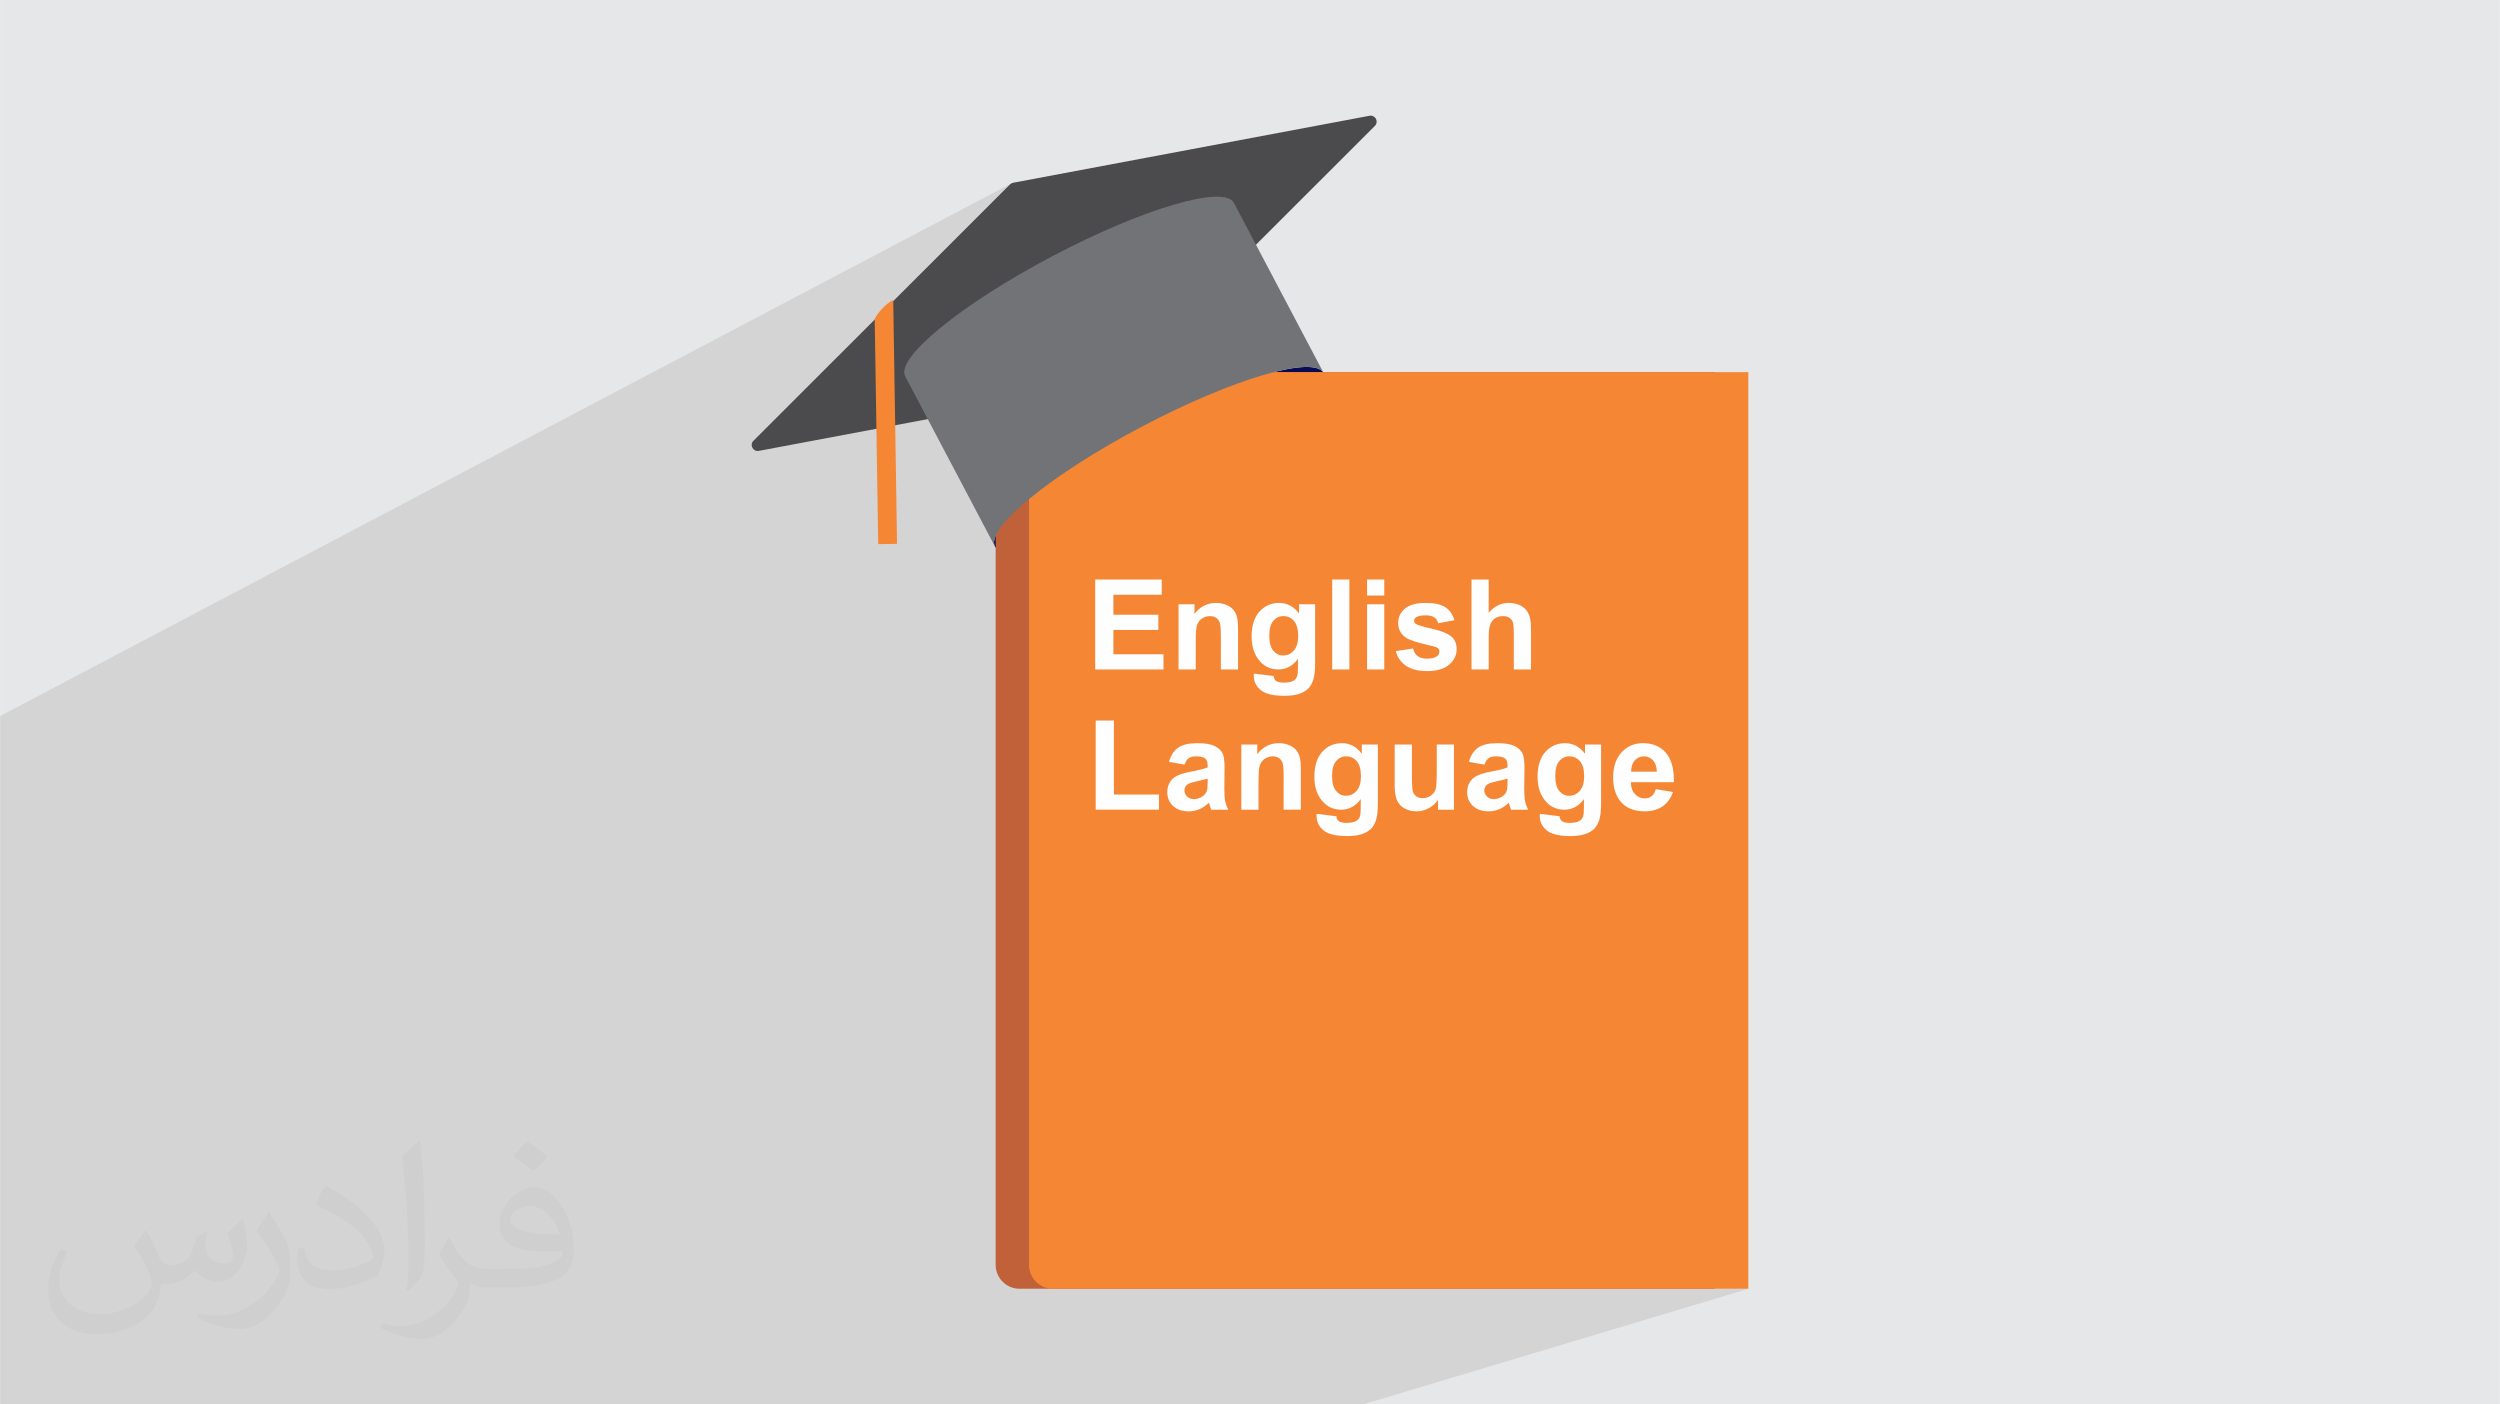 <?xml version="1.0" encoding="UTF-8"?>
<!DOCTYPE svg PUBLIC "-//W3C//DTD SVG 1.1//EN" "http://www.w3.org/Graphics/SVG/1.1/DTD/svg11.dtd">
<!-- Creator: CorelDRAW -->
<svg xmlns="http://www.w3.org/2000/svg" xml:space="preserve" width="3.708in" height="2.083in" version="1.1" style="shape-rendering:geometricPrecision; text-rendering:geometricPrecision; image-rendering:optimizeQuality; fill-rule:evenodd; clip-rule:evenodd"
viewBox="0 0 3708.33 2083.33"
 xmlns:xlink="http://www.w3.org/1999/xlink"
 xmlns:xodm="http://www.corel.com/coreldraw/odm/2003">
 <defs>
  <style type="text/css">
   <![CDATA[
    .fil7 {fill:#727376}
    .fil5 {fill:#F58634}
    .fil4 {fill:#C06139}
    .fil0 {fill:#E6E7E8}
    .fil8 {fill:#FEFEFE;fill-rule:nonzero}
    .fil6 {fill:#4B4B4D;fill-rule:nonzero}
    .fil2 {fill:#373435;fill-opacity:0.031}
    .fil1 {fill:#373435;fill-opacity:0.102}
    .fil3 {fill:url(#id0)}
   ]]>
  </style>
  <linearGradient id="id0" gradientUnits="userSpaceOnUse" x1="2242.57" y1="938.86" x2="1490.09" y2="569.39">
   <stop offset="0" style="stop-opacity:1; stop-color:#08136D"/>
   <stop offset="0.51" style="stop-opacity:1; stop-color:#060C56"/>
   <stop offset="1" style="stop-opacity:1; stop-color:#03053E"/>
  </linearGradient>
 </defs>
 <g id="Layer_x0020_1">
  <polygon class="fil0" points="-0,0 3708.33,0 3708.33,2083.33 -0,2083.33 "/>
  <path class="fil1" d="M-0 1649.03l0 -25.93 0 -28.25 0 -57.48 0 -38.97 0 -60.65 0 -0.06 0 -1.04 0 -0 0 -1.09 0 -8.16 0 -0.87 0 -56.4 0 -0.28 0 -36.15 0 -18.16 0 -1.9 0 -18.22 0 -60.8 0 -1.32 0 -15.14 0 -40.93 0 -0.11 0 -35.01 0 -0.73 0 -10.96 0 -67.85 0 -0.37 1500.26 -790.23 -0.57 0.33 -0.55 0.37 -0.52 0.41 -0.49 0.45 -200.67 200.51 0.63 40.13 274.96 -140.43 -12.58 6.56 -12.51 6.68 -12.28 6.72 -12.04 6.75 -11.78 6.76 -11.51 6.77 -11.22 6.77 -10.92 6.75 -10.61 6.72 -10.28 6.68 -9.94 6.63 -9.59 6.57 -9.22 6.5 -8.83 6.41 -8.44 6.32 -8.03 6.21 -7.61 6.1 -7.17 5.96 -6.72 5.83 -6.26 5.67 -5.78 5.52 -5.29 5.34 -4.78 5.16 -4.27 4.96 -3.73 4.76 -3.19 4.54 -2.63 4.31 -2.05 4.07 -1.47 3.81 -0.86 3.56 -0.25 3.28 0.38 3 1.02 2.7 30.85 58.49 125.05 -61.8 -6.02 3.27 -5.25 4.33 -4.33 5.25 -3.27 6.02 -2.06 6.65 -0.72 7.15 0 2.29 71.13 -34.96 -6.02 3.27 -5.25 4.33 -4.33 5.25 -3.27 6.02 -2.06 6.65 -0.72 7.15 0 6.01 127.86 -24.04 0.65 -0.15 0.64 -0.2 0.62 -0.24 0.6 -0.29 -130.37 63.07 0 79.35 217.02 -103.02 12.09 -5.67 11.92 -5.44 11.74 -5.2 11.54 -4.96 11.32 -4.71 11.09 -4.46 10.84 -4.2 10.57 -3.94 10.28 -3.67 9.98 -3.4 9.67 -3.12 9.33 -2.83 8.98 -2.55 8.61 -2.26 8.22 -1.96 7.82 -1.65 7.39 -1.35 6.96 -1.04 6.5 -0.72 6.04 -0.4 5.54 -0.07 5.04 0.26 4.52 0.6 3.98 0.94 3.42 1.3 2.85 1.65 2.26 2 1.65 2.37 -437.15 205.12 0 58.68 5.65 -1.03 7.81 -1.65 8.22 -1.96 8.6 -2.26 8.98 -2.55 9.33 -2.83 9.66 -3.12 9.98 -3.4 10.28 -3.67 10.57 -3.94 10.83 -4.2 11.09 -4.46 11.32 -4.71 11.54 -4.96 11.74 -5.2 11.92 -5.44 -157.53 72.54 0 69.7 98.17 -44.42 0 34.64 27 -12.11 71.7 0 -98.7 43.92 0 20.18 27 -11.95 10.73 0 85.92 -37.99 0 18.73 38 -16.72 -3.9 2.28 -3.69 2.79 -3.48 3.3 -3.28 3.81 -23.65 10.39 0 11.42 37.54 -16.44 1.44 -0.62 1.48 -0.51 1.52 -0.39 1.57 -0.28 1.61 -0.17 1.65 -0.06 1.28 0.04 1.24 0.12 1.19 0.2 1.14 0.28 1.09 0.36 1.05 0.44 1 0.52 0.96 0.6 0.9 0.67 0.83 0.73 0.76 0.8 0.7 0.86 0.63 0.93 0.57 0.99 0.51 1.06 0.45 1.12 0.38 1.31 0.33 1.66 0.28 1.95 71.08 -30.95 -3.55 1.8 -3.37 2.2 -3.19 2.6 -2.06 2.05 106.87 -46.5 0 22.39 51.74 -22.39 0 23.65 25.52 0 -77.25 33.13 0 2.08 51.74 -22.18 0 28.98 65.05 -27.68 -3.33 1.47 -1.36 0.79 94.58 -40.24 0 54.75 42.96 -18.03 -3.79 1.62 -3.65 2.08 -3.49 2.54 -3.34 3 -3.19 3.46 -25.52 10.69 0 11.66 37.88 -15.83 1.37 -0.54 1.41 -0.43 1.45 -0.34 1.5 -0.24 1.54 -0.15 1.58 -0.05 1.38 0.04 1.31 0.11 1.26 0.19 1.2 0.26 1.14 0.34 1.08 0.41 1.02 0.49 0.96 0.57 0.9 0.62 0.83 0.68 0.76 0.73 0.69 0.78 0.62 0.84 0.55 0.89 0.48 0.94 0.41 1 0.34 1.2 0.3 1.54 0.25 1.89 0.2 2.24 0.16 2.58 0.11 2.93 0.07 3.28 0.02 3.62 0 50.96 25.51 0 -313.89 127.88 -0.89 1.4 -2.01 4.1 -1.65 4.46 -0.29 1.09 67.76 -27.54 0 13.69 -14.22 5.76 1.66 0.89 1.8 1.25 1.69 1.48 0.21 0.23 57.62 -23.3 0 25.05 62.39 -25.05 0 28.26 66.47 -26.49 -2.82 1.38 -2.53 1.59 -2.3 1.81 -2.12 2.04 -1.95 2.28 -1.77 2.5 -1.6 2.73 -1.42 2.96 -1.24 3.19 -1.07 3.43 10.06 1.78 21.33 -8.45 1.19 -0.47 1.28 -0.38 1.38 -0.3 1.47 -0.21 1.57 -0.13 1.67 -0.04 2.43 0.05 2.22 0.15 2.02 0.25 1.82 0.35 1.62 0.44 1.42 0.55 1.22 0.64 1.02 0.74 0.85 0.87 0.74 1 0.63 1.13 0.51 1.26 0.4 1.4 0.28 1.53 0.07 0.7 69.52 -27.39 -3.55 1.8 -3.37 2.2 -3.19 2.6 -3.01 3 -2.74 3.38 -2.37 3.74 -2.01 4.1 -1.65 4.46 -0.01 0.02 67.48 -26.47 0 13.69 -14.44 5.64 1.88 1.01 1.8 1.25 1.69 1.48 1.59 1.7 1.45 1.94 1.26 2.18 0.37 0.83 72.83 -28.36 -3.86 1.91 -3.65 2.34 -3.44 2.77 -3.24 3.2 -2.94 3.56 -2.55 3.89 -2.15 4.22 -1.76 4.55 -1.37 4.87 -0.1 0.52 36.57 -14.15 1.77 -0.67 1.86 -0.48 1.94 -0.29 2.04 -0.09 1.92 0.09 1.84 0.27 1.77 0.45 1.69 0.63 1.62 0.81 1.54 1 1.47 1.18 1.4 1.36 1.28 1.53 1.12 1.69 0.96 1.87 0.8 2.03 0.63 2.2 0.47 2.37 0.31 2.54 0.15 2.7 -63.19 24.25 0.19 0.77 24.46 -9.38 63.87 0 -78.06 29.75 0.02 0.02 51.22 -19.52 -0.56 1.75 -0.61 1.63 -0.68 1.5 -0.74 1.38 -0.8 1.25 -0.86 1.13 -0.93 1 -0.99 0.88 -1.04 0.76 -1.11 0.67 -1.17 0.56 -34.6 13.15 1.23 0.86 4.45 2.32 4.87 1.8 5.28 1.29 5.69 0.78 6.09 0.26 3.89 -0.11 3.72 -0.35 3.56 -0.57 3.4 -0.8 3.23 -1.03 -931.11 351.94 0 323.69 0.72 7.15 2.06 6.65 3.27 6.02 4.33 5.25 5.25 4.33 6.02 3.27 6.66 2.07 7.15 0.72 982.1 0 49.49 0 -571.97 171.55 -46.59 0 -924.6 0 -46.6 0 -84.73 0 -46.03 0 -872.88 0 0 -159.47 0 -1.09 0 -2.07 0 -10.08 0 -5.84 0 -13.3 0 -3.2 0 -10.06 0 -4.76 0 -0.44 0 -9.46 0 -5.87 0 -5.15 0 -12.93 0 -73.96 0 -9.78 0 -8.82 0 -7.77 0 -35.72 0 -4.02 0 -1.28 0 -8.98 0 -0.2 0 -4.7 0 -15.06 0 -3.86 0 -16.45zm1476.87 -1061.55l-50.4 24.78 0.01 0 50.39 -24.78z"/>
  <path class="fil2" d="M216.87 1825.52c7.08,10.73 11.67,21.04 16.15,32.5 3.33,6.67 5.1,18.96 20.73,18.96 4.58,0 11.15,-1.35 16.98,-4.58 6.56,-3.44 11.56,-8.65 14.17,-16.56l6.25 -21.04 15.21 -7.5 1.04 1.04c-2.08,7.92 -2.6,15.52 -2.6,21.46 0,17.6 15.21,24.27 27.29,24.27 7.08,0 13.44,-3.44 13.44,-9.9 0,-8.33 -3.54,-22.5 -8.13,-35.21 7.08,-7.08 14.17,-14.17 22.29,-19.9l1.25 0.63c3.54,15 5.52,29.79 5.52,39.69 0,9.69 -4.27,20.42 -7.81,27.4 -7.29,13.75 -20.21,24.69 -35.83,24.69 -11.87,0 -25.1,-5.94 -34.17,-16.98l-0.52 0c-8.54,10.63 -21.77,20.21 -42.92,20.21l-6.56 0c-1.04,13.96 -4.06,23.85 -8.65,32.71 -12.6,24.58 -50,41.98 -85.21,41.98 -48.96,0 -73.54,-28.23 -73.54,-65.83 0,-23.23 7.6,-44.79 19.27,-60.1l9.58 3.96c-7.29,13.96 -12.19,27.08 -12.19,40 0,35.21 28.65,51.98 61.67,51.98 30.63,0 68.54,-19.48 75.42,-42.08 -2.6,-24.69 -11.87,-36.25 -26.04,-58.75 4.27,-7.5 9.79,-15 16.67,-23.02l1.25 0 0 0 0 0 -0.01 -0.04 0 0 0 0 0 0zm564.69 -132.5c10.31,6.46 20.42,14.06 30.31,22.81 -5.52,7.81 -12.4,14.9 -20.94,21.15 -9.9,-8.02 -19.79,-14.9 -29.9,-22.19 6.87,-7.71 13.65,-15.1 20.52,-21.77l0 0 0 0 0 0 0 0 0 0 0.01 0zm5.31 96.25c-16.67,0 -30.31,10.94 -30.31,19.06 0,17.4 33.33,22.81 73.23,22.6 -5,-20.42 -22.5,-41.67 -42.92,-41.67l0 0.01 0 0 0 0 0 0zm-37.4 93.13c21.67,0 40.63,-0.63 55.1,-4.27 16.15,-4.06 29.79,-12.19 29.79,-17.81 0,-1.46 0,-3.23 -0.52,-4.69 -9.06,0.83 -19.48,0.83 -28.54,0.83 -29.37,0 -51.87,-6.67 -60.73,-23.13 -2.19,-4.58 -3.75,-9.69 -3.75,-15.52 0,-15.94 6.87,-31.46 18.96,-42.19 10.1,-8.85 21.25,-14.37 32.6,-14.37 20.52,0 36.87,16.46 48.33,42.4 6.25,14.17 10.52,30.52 10.52,51.15 0,13.75 -3.75,25.31 -12.29,33.85 -15.94,15.42 -45.31,21.25 -90.31,21.25l-20.42 0 0 0 -5.31 0c-11.15,0 -19.17,-1.98 -25.52,-6.87l-1.04 0c0.31,2.6 0.52,5.1 0.52,7.5 0,10.1 -3.33,23.02 -10.1,33.33 -20,29.69 -41.67,42.6 -60.42,42.6 -18.96,0 -42.19,-7.29 -63.13,-16.77l3.75 -7.29c6.77,2.81 16.15,4.69 29.06,4.69 33.85,0 78.33,-32.5 83.85,-64.27 -1.25,-2.6 -3.54,-6.04 -6.77,-9.69 -9.9,-11.77 -16.15,-21.56 -21.98,-31.87 5,-9.9 9.58,-17.81 13.85,-25l1.77 -0.21c14.48,29.48 27.6,46.35 56.87,46.35l4.58 0 0 0 21.25 0 0 0 0 0 0 0 0 0 0 0 0.04 0 0 0 0 0 -0 0zm-146.67 31.15c2.5,-13.54 2.71,-28.75 2.71,-42.92l0 -21.04c0,-39.27 -5,-96.35 -9.06,-133.54 7.08,-7.6 16.98,-16.56 24.79,-22.6l2.29 0.63c5.31,46.77 6.56,100.94 6.56,151.04 0,13.13 -0.52,25.94 -1.77,35.31 -0.73,11.87 -7.6,20.83 -22.29,34.58l-3.23 -1.46zm-150.94 -61.98c0.73,18.44 9.79,32.92 41.46,32.92 19.69,0 36.35,-5.1 54.79,-13.85 3.33,-1.46 5.1,-3.44 5.1,-5.1 0,-11.56 -8.85,-26.87 -23.75,-40.83 -14.48,-13.13 -33.65,-24.69 -51.56,-32.4 -6.15,-2.6 -8.13,-5.31 -8.13,-7.92 0,-5.31 7.08,-16.46 12.92,-24.48l1.98 -0.21c20.52,10.73 43.44,26.67 60.42,44.37 15.42,16.35 25,32.92 25,50.94 0,13.33 -4.06,25.83 -10.63,37.5 -22.5,11.35 -46.46,20 -70.21,20 -28.85,0 -48.54,-13.54 -48.54,-45.31 0,-3.44 0,-8.75 1.25,-15.63l9.9 0 0 0 0 0 0 0 0 0 0 0 -0.01 0 0 0 0 0 0 0zm-52.19 -52.4l17.92 28.96c6.56,10.73 12.71,22.4 12.71,40.83l0 23.54c0,19.06 -12.19,39.48 -31.87,59.69 -15.42,13.65 -29.06,19.48 -41.67,19.48 -18.75,0 -40.21,-5.83 -65,-16.46l2.81 -7.29c7.81,2.08 16.87,3.85 28.02,3.85 35.63,-0.21 72.08,-26.25 88.75,-58.02 1.98,-3.65 2.71,-7.08 2.71,-9.48 0,-3.65 -1.98,-7.71 -3.54,-11.35 -9.06,-17.08 -19.17,-32.71 -30.31,-47.19 5.83,-9.17 11.67,-18.02 18.02,-26.77l1.46 0.21 0 0 0 0 0 0 0 0 0 0 -0.01 0 0 0 0 0 0 0z"/>
  <path class="fil3" d="M1475.87 810.73c14.32,27.18 135.11,-8.37 269.77,-79.4 134.65,-71.03 232.2,-150.65 217.86,-177.82 -14.33,-27.18 -135.13,8.37 -269.79,79.4 -134.65,71.03 -232.2,150.65 -217.85,177.83z"/>
  <path class="fil4" d="M1512.31 1911.78l1031.6 0 0 -1359.76 -1031.6 0c-19.57,0 -35.44,15.87 -35.44,35.45l0 1288.85c0,19.58 15.87,35.46 35.44,35.46z"/>
  <path class="fil5" d="M1561.81 1911.78l1031.59 0 0 -1359.76 -1031.59 0c-19.59,0 -35.46,15.87 -35.46,35.45l0 1288.85c0,19.58 15.87,35.46 35.46,35.46z"/>
  <path class="fil6" d="M1658.86 567l380.56 -380.24c6.19,-6.2 0.67,-16.66 -7.93,-15.04l-528.72 99.37c-1.77,0.33 -3.39,1.2 -4.64,2.46l-380.55 380.25c-6.2,6.19 -0.66,16.65 7.94,15.04l528.7 -99.38c1.77,-0.33 3.38,-1.18 4.65,-2.45z"/>
  <path class="fil7" d="M1560.46 380.31c134.66,-71.03 255.44,-106.59 269.79,-79.42l133.25 252.61c-14.33,-27.18 -135.13,8.37 -269.79,79.4 -134.65,71.03 -232.2,150.65 -217.85,177.83l-133.25 -252.61c-14.35,-27.18 83.19,-106.78 217.85,-177.81z"/>
  <path class="fil5" d="M1303.37 807.2l26.54 -0.42c0.39,-0 0.69,-0.32 0.66,-0.7l-5.63 -359.84c-0.03,-0.51 -0.54,-0.84 -0.99,-0.6 -8.27,4.11 -18.24,13.3 -26.24,26.52 -0.18,0.3 -0.3,0.65 -0.27,1l5.21 333.35c0.03,0.38 0.33,0.69 0.72,0.68z"/>
  <path class="fil8" d="M1624.52 993.09l0 -133.34 98.7 0 0 22.53 -71.7 0 0 29.61 66.67 0 0 22.53 -66.67 0 0 36.13 74.31 0 0 22.54 -101.31 0zm211.93 0l-25.51 0 0 -49.26c0,-10.43 -0.56,-17.16 -1.65,-20.2 -1.11,-3.07 -2.89,-5.44 -5.37,-7.14 -2.48,-1.71 -5.46,-2.54 -8.94,-2.54 -4.47,0 -8.47,1.21 -12.02,3.63 -3.56,2.42 -5.98,5.65 -7.29,9.62 -1.34,4 -1.99,11.39 -1.99,22.19l0 43.7 -25.52 0 0 -96.65 23.65 0 0 14.19c8.48,-10.83 19.12,-16.23 32,-16.23 5.65,0 10.83,1.02 15.52,3.04 4.72,2.05 8.26,4.63 10.65,7.76 2.42,3.16 4.1,6.73 5.03,10.74 0.96,4 1.43,9.72 1.43,17.17l0 60zm23.44 6.14l29.24 3.54c0.5,3.44 1.61,5.8 3.35,7.11 2.45,1.83 6.27,2.76 11.49,2.76 6.67,0 11.67,-0.99 15.02,-3.01 2.24,-1.33 3.94,-3.48 5.09,-6.46 0.78,-2.11 1.18,-6.06 1.18,-11.73l0.12 -14.13c-7.69,10.52 -17.38,15.77 -29.05,15.77 -12.97,0 -23.28,-5.5 -30.85,-16.45 -5.96,-8.66 -8.94,-19.46 -8.94,-32.34 0,-16.2 3.91,-28.56 11.7,-37.09 7.79,-8.54 17.51,-12.82 29.11,-12.82 11.95,0 21.82,5.24 29.58,15.74l0 -13.69 23.84 0 0 86.66c0,11.39 -0.93,19.93 -2.82,25.54 -1.87,5.65 -4.5,10.06 -7.92,13.29 -3.38,3.2 -7.91,5.74 -13.59,7.54 -5.68,1.83 -12.85,2.73 -21.51,2.73 -16.39,0 -27.99,-2.82 -34.85,-8.44 -6.86,-5.65 -10.27,-12.76 -10.27,-21.42 0,-0.84 0.03,-1.89 0.09,-3.11zm22.9 -56.43c0,10.24 1.99,17.72 5.93,22.47 3.97,4.75 8.87,7.14 14.68,7.14 6.21,0 11.49,-2.46 15.77,-7.33 4.32,-4.87 6.46,-12.07 6.46,-21.63 0,-9.99 -2.05,-17.41 -6.18,-22.26 -4.1,-4.84 -9.31,-7.26 -15.61,-7.26 -6.11,0 -11.14,2.39 -15.11,7.13 -3.94,4.75 -5.93,11.98 -5.93,21.73zm93.28 50.28l0 -133.34 25.52 0 0 133.34 -25.52 0zm51.74 -109.69l0 -23.65 25.52 0 0 23.65 -25.52 0zm0 109.69l0 -96.65 25.52 0 0 96.65 -25.52 0zm42.61 -27.19l25.7 -3.91c1.09,4.93 3.29,8.69 6.65,11.24 3.32,2.57 8.01,3.85 14,3.85 6.61,0 11.58,-1.21 14.93,-3.63 2.24,-1.71 3.35,-4 3.35,-6.86 0,-1.93 -0.62,-3.54 -1.83,-4.81 -1.28,-1.21 -4.13,-2.36 -8.54,-3.38 -20.64,-4.56 -33.7,-8.72 -39.23,-12.48 -7.67,-5.24 -11.49,-12.51 -11.49,-21.79 0,-8.41 3.32,-15.46 9.93,-21.17 6.61,-5.71 16.85,-8.56 30.73,-8.56 13.22,0 23.06,2.17 29.48,6.48 6.43,4.35 10.87,10.74 13.29,19.21l-24.02 4.47c-1.02,-3.79 -3.01,-6.7 -5.9,-8.72 -2.89,-2.02 -7.02,-3.01 -12.38,-3.01 -6.77,0 -11.61,0.93 -14.56,2.82 -1.95,1.33 -2.92,3.07 -2.92,5.19 0,1.83 0.84,3.38 2.55,4.65 2.33,1.71 10.3,4.1 23.96,7.2 13.65,3.11 23.18,6.89 28.58,11.39 5.37,4.53 8.04,10.89 8.04,19.03 0,8.84 -3.69,16.48 -11.11,22.84 -7.38,6.36 -18.34,9.56 -32.87,9.56 -13.16,0 -23.59,-2.67 -31.29,-7.98 -7.67,-5.31 -12.69,-12.51 -15.05,-21.63zm137.84 -106.15l0 49.41c8.29,-9.84 18.22,-14.77 29.73,-14.77 5.93,0 11.27,1.09 16.02,3.26 4.74,2.2 8.31,4.97 10.74,8.38 2.42,3.39 4.06,7.14 4.93,11.26 0.9,4.13 1.33,10.52 1.33,19.19l0 56.61 -25.51 0 0 -50.96c0,-10.12 -0.5,-16.54 -1.46,-19.28 -0.99,-2.73 -2.73,-4.9 -5.21,-6.49 -2.48,-1.61 -5.59,-2.42 -9.34,-2.42 -4.28,0 -8.1,1.02 -11.48,3.1 -3.39,2.05 -5.83,5.15 -7.39,9.31 -1.58,4.13 -2.35,10.27 -2.35,18.37l0 48.36 -25.52 0 0 -133.34 25.52 0zm-582.99 341.39l0 -132.22 27 0 0 109.69 66.85 0 0 22.53 -93.86 0zm131.82 -66.85l-23.09 -4.09c2.61,-9.44 7.11,-16.42 13.47,-20.95 6.37,-4.54 15.83,-6.8 28.37,-6.8 11.39,0 19.89,1.33 25.48,4.03 5.55,2.7 9.5,6.11 11.76,10.28 2.27,4.16 3.41,11.76 3.41,22.87l-0.37 29.8c0,8.48 0.4,14.75 1.21,18.78 0.81,4.04 2.33,8.35 4.56,12.94l-25.32 0c-0.65,-1.68 -1.49,-4.16 -2.45,-7.44 -0.41,-1.52 -0.72,-2.52 -0.9,-2.98 -4.34,4.28 -9,7.48 -13.96,9.62 -4.97,2.14 -10.25,3.22 -15.87,3.22 -9.89,0 -17.72,-2.7 -23.43,-8.1 -5.71,-5.37 -8.56,-12.19 -8.56,-20.45 0,-5.43 1.3,-10.3 3.91,-14.59 2.61,-4.25 6.24,-7.54 10.96,-9.8 4.69,-2.27 11.46,-4.25 20.3,-5.96 11.92,-2.23 20.21,-4.34 24.8,-6.27l0 -2.57c0,-4.97 -1.22,-8.51 -3.64,-10.65 -2.45,-2.11 -7.04,-3.17 -13.78,-3.17 -4.57,0 -8.1,0.9 -10.65,2.73 -2.57,1.8 -4.63,5 -6.21,9.56zm34.27 20.67c-3.26,1.09 -8.45,2.39 -15.56,3.91 -7.07,1.52 -11.73,3.01 -13.91,4.44 -3.32,2.39 -4.99,5.37 -4.99,9 0,3.6 1.33,6.68 4,9.28 2.67,2.61 6.05,3.91 10.18,3.91 4.59,0 9,-1.52 13.19,-4.53 3.07,-2.33 5.12,-5.13 6.08,-8.48 0.65,-2.17 1,-6.33 1,-12.44l0 -5.09zm138.21 46.18l-25.51 0 0 -49.26c0,-10.43 -0.56,-17.17 -1.65,-20.2 -1.12,-3.07 -2.89,-5.43 -5.37,-7.14 -2.48,-1.7 -5.46,-2.54 -8.94,-2.54 -4.46,0 -8.47,1.21 -12.01,3.63 -3.57,2.42 -5.98,5.65 -7.29,9.62 -1.33,4 -1.98,11.39 -1.98,22.2l0 43.7 -25.52 0 0 -96.65 23.65 0 0 14.19c8.48,-10.83 19.12,-16.23 32,-16.23 5.65,0 10.83,1.02 15.52,3.04 4.72,2.05 8.25,4.62 10.65,7.76 2.42,3.17 4.09,6.74 5.03,10.74 0.96,4 1.43,9.72 1.43,17.16l0 60zm23.44 6.15l29.24 3.54c0.5,3.44 1.61,5.8 3.35,7.11 2.45,1.83 6.27,2.76 11.48,2.76 6.67,0 11.67,-0.99 15.02,-3.01 2.23,-1.33 3.94,-3.48 5.09,-6.45 0.78,-2.11 1.18,-6.06 1.18,-11.73l0.12 -14.12c-7.69,10.52 -17.38,15.76 -29.05,15.76 -12.97,0 -23.28,-5.49 -30.85,-16.45 -5.96,-8.66 -8.94,-19.46 -8.94,-32.34 0,-16.2 3.91,-28.56 11.7,-37.09 7.79,-8.54 17.5,-12.82 29.11,-12.82 11.95,0 21.81,5.24 29.58,15.74l0 -13.69 23.84 0 0 86.66c0,11.39 -0.93,19.93 -2.83,25.54 -1.86,5.65 -4.5,10.06 -7.91,13.29 -3.38,3.2 -7.91,5.74 -13.59,7.54 -5.68,1.83 -12.85,2.73 -21.51,2.73 -16.39,0 -28,-2.82 -34.85,-8.44 -6.86,-5.65 -10.27,-12.75 -10.27,-21.42 0,-0.83 0.03,-1.89 0.09,-3.1zm22.91 -56.43c0,10.24 1.99,17.72 5.93,22.47 3.97,4.75 8.87,7.14 14.68,7.14 6.21,0 11.48,-2.45 15.76,-7.32 4.32,-4.87 6.46,-12.07 6.46,-21.63 0,-10 -2.05,-17.41 -6.18,-22.26 -4.1,-4.84 -9.31,-7.26 -15.61,-7.26 -6.11,0 -11.14,2.39 -15.11,7.14 -3.94,4.75 -5.93,11.98 -5.93,21.73zm157.15 50.28l0 -14.46c-3.54,5.15 -8.16,9.25 -13.9,12.32 -5.74,3.04 -11.8,4.56 -18.16,4.56 -6.52,0 -12.35,-1.43 -17.5,-4.28 -5.19,-2.85 -8.91,-6.89 -11.2,-12.04 -2.33,-5.19 -3.48,-12.32 -3.48,-21.44l0 -61.3 25.51 0 0 44.51c0,13.63 0.46,21.95 1.43,25.02 0.93,3.07 2.63,5.52 5.15,7.3 2.48,1.8 5.65,2.7 9.5,2.7 4.38,0 8.29,-1.21 11.77,-3.6 3.47,-2.39 5.83,-5.37 7.11,-8.94 1.27,-3.57 1.92,-12.26 1.92,-26.13l0 -40.85 25.52 0 0 96.65 -23.66 0zm68.88 -66.85l-23.09 -4.09c2.61,-9.44 7.11,-16.42 13.47,-20.95 6.37,-4.54 15.83,-6.8 28.37,-6.8 11.39,0 19.89,1.33 25.48,4.03 5.55,2.7 9.5,6.11 11.76,10.28 2.27,4.16 3.41,11.76 3.41,22.87l-0.37 29.8c0,8.48 0.41,14.75 1.21,18.78 0.81,4.04 2.33,8.35 4.56,12.94l-25.32 0c-0.65,-1.68 -1.49,-4.16 -2.45,-7.44 -0.41,-1.52 -0.72,-2.52 -0.9,-2.98 -4.34,4.28 -9,7.48 -13.96,9.62 -4.97,2.14 -10.25,3.22 -15.87,3.22 -9.9,0 -17.72,-2.7 -23.43,-8.1 -5.71,-5.37 -8.56,-12.19 -8.56,-20.45 0,-5.43 1.3,-10.3 3.91,-14.59 2.61,-4.25 6.24,-7.54 10.96,-9.8 4.69,-2.27 11.46,-4.25 20.3,-5.96 11.92,-2.23 20.21,-4.34 24.8,-6.27l0 -2.57c0,-4.97 -1.22,-8.51 -3.64,-10.65 -2.45,-2.11 -7.04,-3.17 -13.78,-3.17 -4.57,0 -8.1,0.9 -10.65,2.73 -2.57,1.8 -4.63,5 -6.21,9.56zm34.27 20.67c-3.26,1.09 -8.45,2.39 -15.56,3.91 -7.07,1.52 -11.73,3.01 -13.91,4.44 -3.32,2.39 -4.99,5.37 -4.99,9 0,3.6 1.33,6.68 4,9.28 2.67,2.61 6.05,3.91 10.18,3.91 4.59,0 9,-1.52 13.19,-4.53 3.07,-2.33 5.12,-5.13 6.08,-8.48 0.65,-2.17 1,-6.33 1,-12.44l0 -5.09zm47.89 52.33l29.24 3.54c0.5,3.44 1.61,5.8 3.35,7.11 2.45,1.83 6.27,2.76 11.48,2.76 6.67,0 11.67,-0.99 15.02,-3.01 2.23,-1.33 3.94,-3.48 5.09,-6.45 0.78,-2.11 1.18,-6.06 1.18,-11.73l0.13 -14.12c-7.69,10.52 -17.38,15.76 -29.05,15.76 -12.97,0 -23.28,-5.49 -30.85,-16.45 -5.96,-8.66 -8.94,-19.46 -8.94,-32.34 0,-16.2 3.91,-28.56 11.7,-37.09 7.79,-8.54 17.51,-12.82 29.12,-12.82 11.95,0 21.81,5.24 29.58,15.74l0 -13.69 23.83 0 0 86.66c0,11.39 -0.93,19.93 -2.82,25.54 -1.86,5.65 -4.5,10.06 -7.91,13.29 -3.39,3.2 -7.92,5.74 -13.6,7.54 -5.68,1.83 -12.85,2.73 -21.51,2.73 -16.39,0 -28,-2.82 -34.86,-8.44 -6.86,-5.65 -10.27,-12.75 -10.27,-21.42 0,-0.83 0.03,-1.89 0.09,-3.1zm22.9 -56.43c0,10.24 1.99,17.72 5.93,22.47 3.97,4.75 8.87,7.14 14.68,7.14 6.21,0 11.49,-2.45 15.77,-7.32 4.32,-4.87 6.46,-12.07 6.46,-21.63 0,-10 -2.05,-17.41 -6.18,-22.26 -4.1,-4.84 -9.31,-7.26 -15.61,-7.26 -6.11,0 -11.14,2.39 -15.11,7.14 -3.94,4.75 -5.93,11.98 -5.93,21.73zm149.15 19.74l25.51 4.28c-3.26,9.34 -8.44,16.45 -15.49,21.35 -7.08,4.87 -15.92,7.32 -26.51,7.32 -16.79,0 -29.24,-5.49 -37.28,-16.48 -6.37,-8.81 -9.56,-19.93 -9.56,-33.37 0,-16.02 4.19,-28.59 12.54,-37.65 8.35,-9.1 18.93,-13.63 31.72,-13.63 14.34,0 25.67,4.74 33.99,14.24 8.28,9.5 12.26,24.06 11.89,43.67l-63.87 0c0.18,7.57 2.23,13.47 6.17,17.69 3.91,4.23 8.81,6.34 14.65,6.34 4,0 7.35,-1.09 10.06,-3.26 2.73,-2.17 4.78,-5.68 6.18,-10.52zm1.48 -25.89c-0.18,-7.42 -2.07,-13.07 -5.71,-16.91 -3.63,-3.88 -8.04,-5.81 -13.25,-5.81 -5.56,0 -10.15,2.05 -13.78,6.11 -3.63,4.07 -5.4,9.62 -5.34,16.61l38.08 0z"/>
 </g>
</svg>
